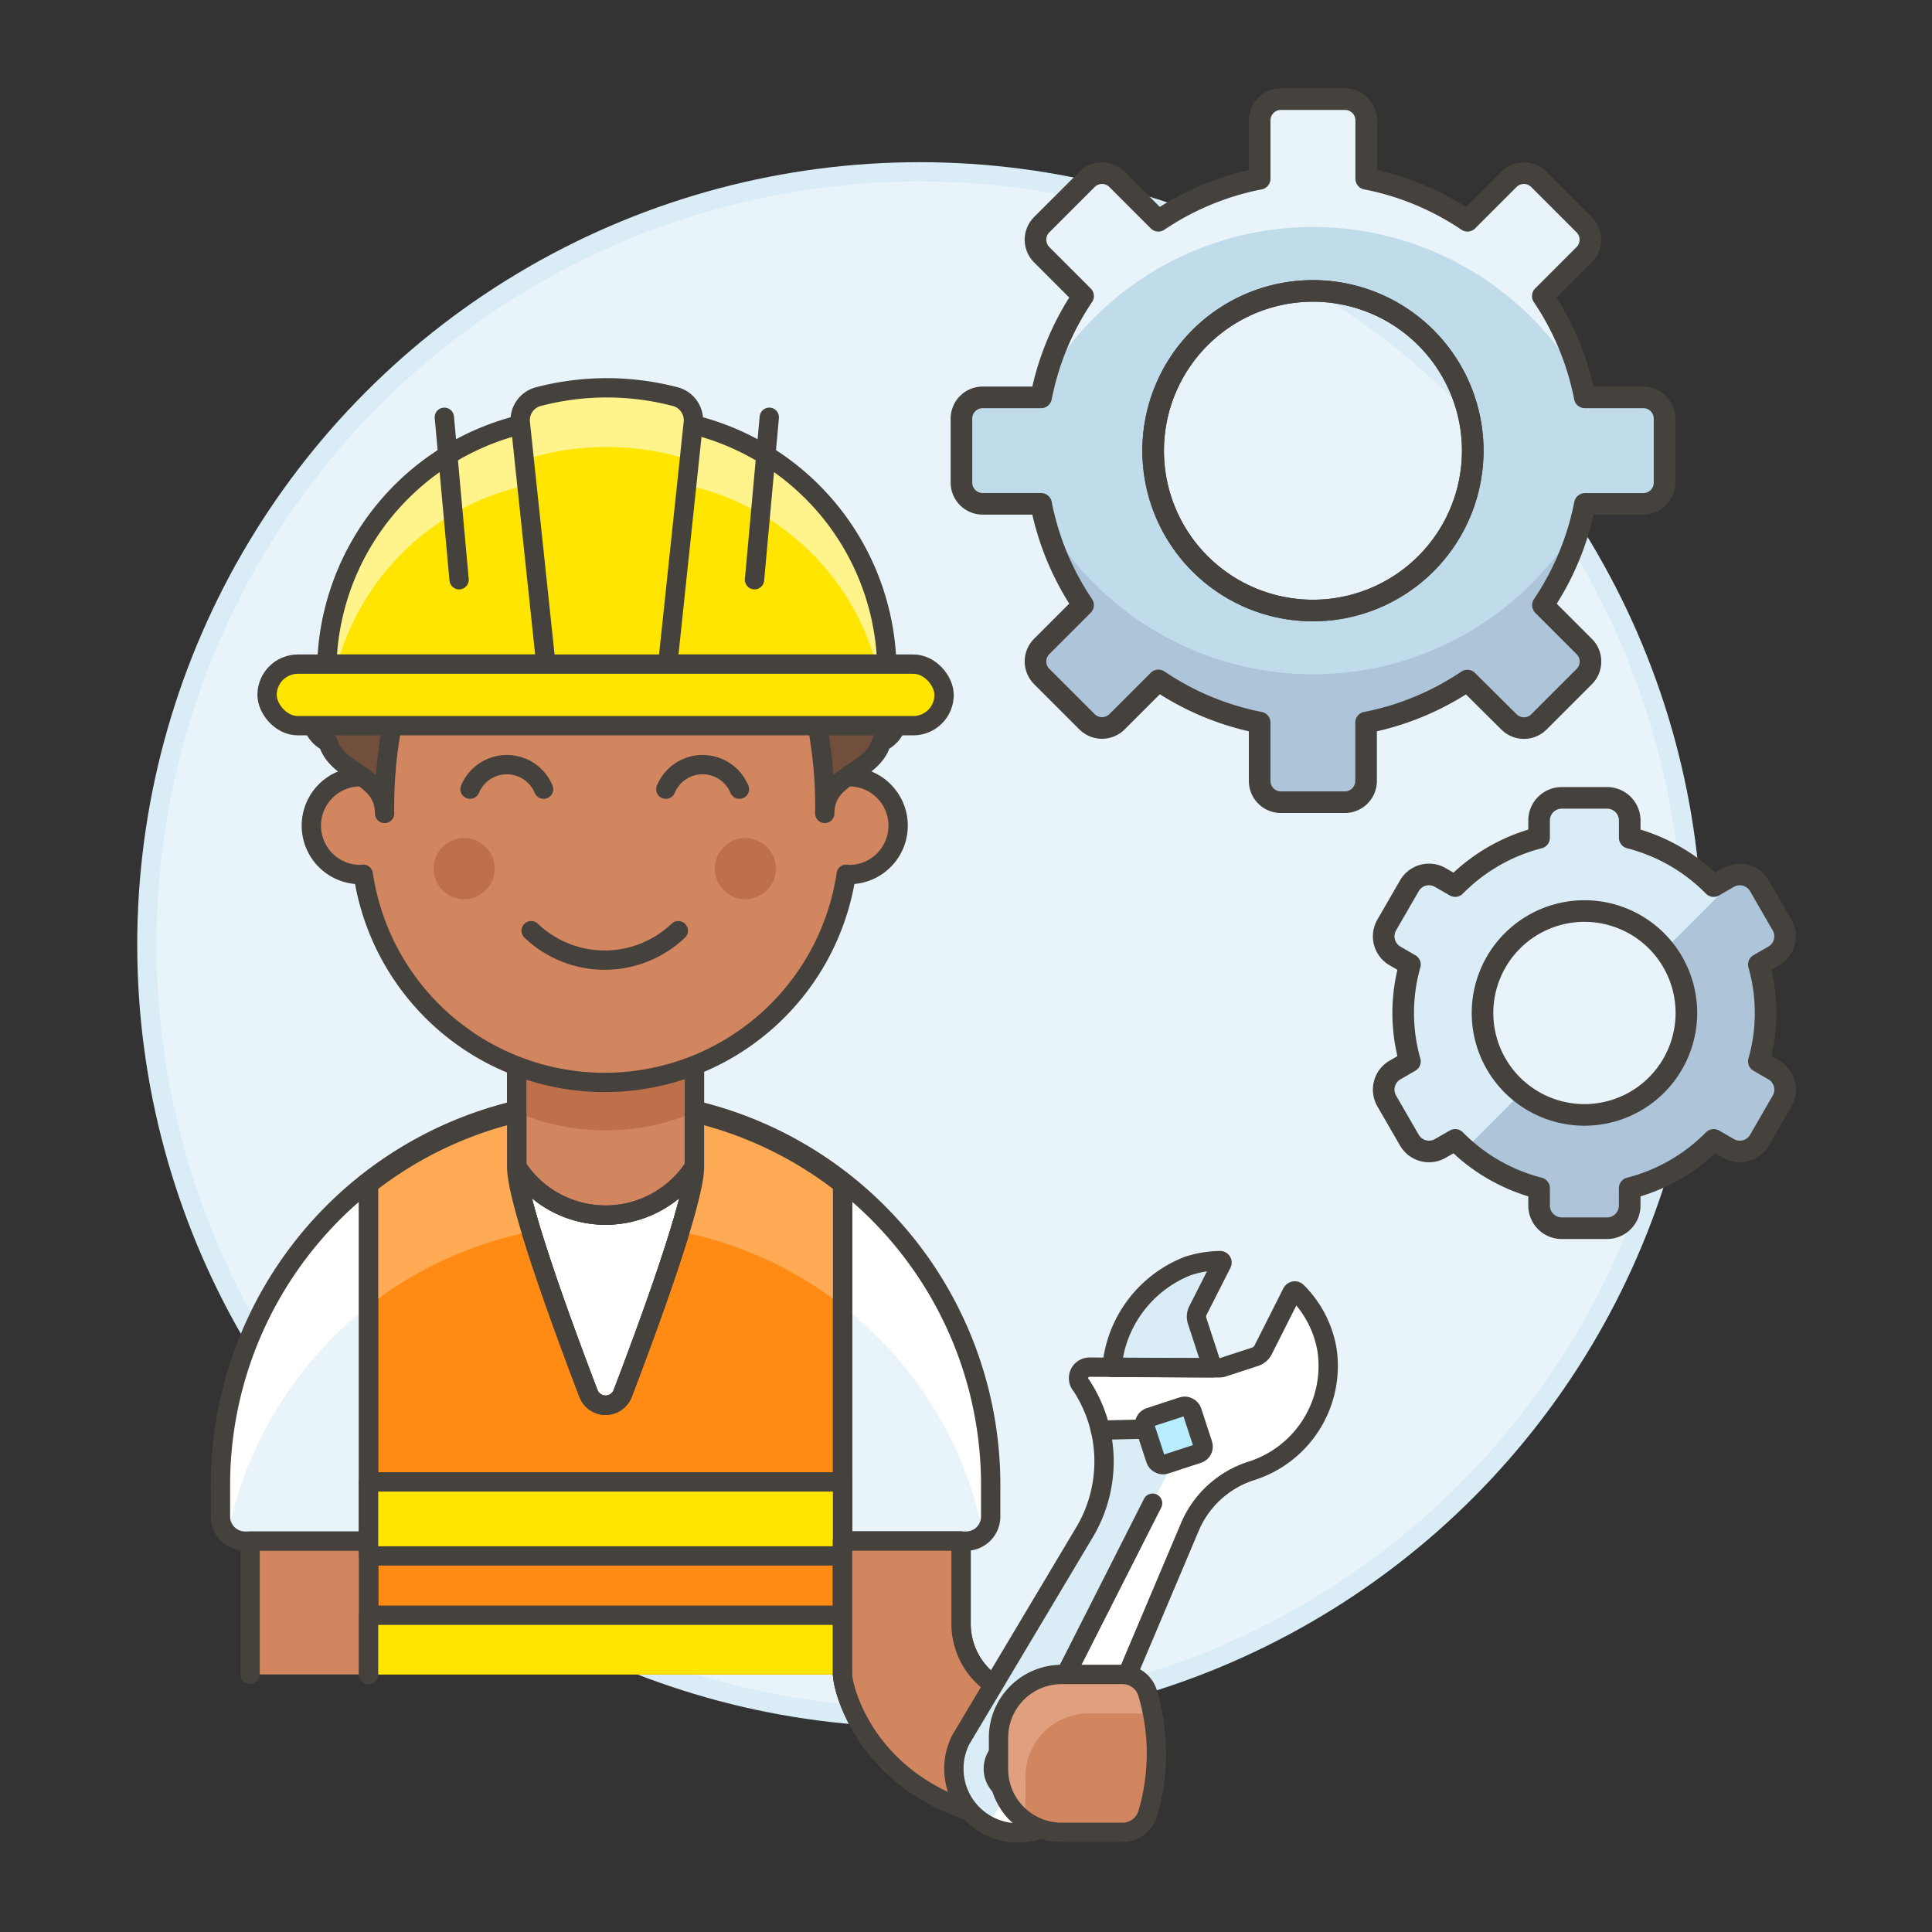 <svg xmlns="http://www.w3.org/2000/svg" viewBox="0 0 100 100"><rect x="0" y="0" width="100" height="100" fill="#333333" stroke="none"/><g class="nc-icon-wrapper"><defs/><circle class="a" cx="47.603" cy="48.895" r="40" fill="#e8f4fa" stroke="#daedf7" stroke-miterlimit="10"/><path class="b" d="M51.278 76.994v1.5A1.274 1.274 0 0 1 50 79.769H12.685a1.274 1.274 0 0 1-1.274-1.269V77a19.934 19.934 0 1 1 39.867 0z" style="" fill="#e8f4fa"/><path class="c" d="M31.345 57.06a19.945 19.945 0 0 0-19.934 19.934v1.5a1.27 1.27 0 0 0 .382.91 19.938 19.938 0 0 1 39.1 0 1.265 1.265 0 0 0 .383-.91v-1.5A19.946 19.946 0 0 0 31.345 57.06z" style="" fill="#fff"/><path class="d" d="M51.278 76.994v1.5A1.274 1.274 0 0 1 50 79.769H12.685a1.274 1.274 0 0 1-1.274-1.269V77a19.934 19.934 0 1 1 39.867 0z" fill="none" stroke="#45413c" stroke-linecap="round" stroke-linejoin="round"/><path class="e" d="M35.944 60.39a5.478 5.478 0 0 1-9.2 0c0 1.758 2.376 8.226 3.713 11.726a.95.95 0 0 0 1.775 0c1.337-3.5 3.712-9.968 3.712-11.726z" fill="#fff" stroke="#45413c" stroke-linecap="round" stroke-linejoin="round"/><path class="f" d="M35.944 60.39a5.478 5.478 0 0 1-9.2 0v-6.9h9.2z" stroke="#45413c" stroke-linecap="round" stroke-linejoin="round" fill="#d18660"/><path class="g" d="M26.744 57.572a11.815 11.815 0 0 0 9.2 0V53.49h-9.2z" style="" fill="#bd704a"/><path class="d" d="M35.944 60.39a5.478 5.478 0 0 1-9.2 0v-6.9h9.2z" fill="none" stroke="#45413c" stroke-linecap="round" stroke-linejoin="round"/><path class="h" d="M43.612 86.674V61.287a19.888 19.888 0 0 0-7.667-3.687v2.8c0 1.758-2.376 8.226-3.713 11.727a.95.95 0 0 1-1.775 0c-1.337-3.5-3.713-9.968-3.713-11.726V57.6a19.888 19.888 0 0 0-7.667 3.692v25.382" stroke="#45413c" stroke-linecap="round" stroke-linejoin="round" fill="#ff8a14"/><path class="i" d="M35.945 60.39a14.972 14.972 0 0 1-.76 3.356 19.865 19.865 0 0 1 8.427 3.854v-6.313a19.888 19.888 0 0 0-7.667-3.687z" style="" fill="#ffaa54"/><path class="i" d="M19.077 61.287V67.6a19.868 19.868 0 0 1 8.423-3.853 14.989 14.989 0 0 1-.76-3.357V57.6a19.888 19.888 0 0 0-7.663 3.687z" style="" fill="#ffaa54"/><path class="d" d="M43.612 86.674V61.287a19.888 19.888 0 0 0-7.667-3.687v2.8c0 1.758-2.376 8.226-3.713 11.727a.95.95 0 0 1-1.775 0c-1.337-3.5-3.713-9.968-3.713-11.726V57.6a19.888 19.888 0 0 0-7.667 3.692v25.382" fill="none" stroke="#45413c" stroke-linecap="round" stroke-linejoin="round"/><path class="f" d="M12.944 86.669v-6.9h6.133v6.9" stroke="#45413c" stroke-linecap="round" stroke-linejoin="round" fill="#d18660"/><path class="j" d="M19.077 76.702h24.534v3.833H19.077z" stroke="#45413c" stroke-linecap="round" stroke-linejoin="round" fill="#ffe500"/><path class="j" d="M19.077 86.669v-3.066h24.535v3.066" stroke="#45413c" stroke-linecap="round" stroke-linejoin="round" fill="#ffe500"/><path class="k" d="M53.334 87.836h-.048a3.8 3.8 0 0 1-3.541-3.868v-4.2h-6.133v6.9c0 .793 1.354 6.107 8.06 7.444a8.585 8.585 0 0 0 1.182.154 3.381 3.381 0 0 0 3.6-2.634 3.226 3.226 0 0 0-3.12-3.796z" stroke="#45413c" stroke-linecap="round" stroke-linejoin="round" fill="#ffcebf"/><g><path class="f" d="M43.955 40.205v-3.164a12.655 12.655 0 0 0-25.309 0v3.164a2.531 2.531 0 0 0 0 5.062c.053 0 .1-.013.155-.016a12.638 12.638 0 0 0 25 0c.052 0 .1.016.155.016a2.531 2.531 0 0 0 0-5.062z" stroke="#45413c" stroke-linecap="round" stroke-linejoin="round" fill="#d18660"/><circle class="g" cx="24.024" cy="44.96" r="1.582" style="" fill="#bd704a"/><circle class="g" cx="38.577" cy="44.96" r="1.582" style="" fill="#bd704a"/><path class="d" d="M27.493 48.173a5.521 5.521 0 0 0 7.614 0" fill="none" stroke="#45413c" stroke-linecap="round" stroke-linejoin="round"/><path class="d" d="M28.137 40.847a2.062 2.062 0 0 0-3.807 0" fill="none" stroke="#45413c" stroke-linecap="round" stroke-linejoin="round"/><path class="d" d="M38.271 40.847a2.062 2.062 0 0 0-3.807 0" fill="none" stroke="#45413c" stroke-linecap="round" stroke-linejoin="round"/><g><path class="l" d="M16.476 36.068a1.513 1.513 0 0 0 .5 2.343c.5 1.676 2.931 1.644 2.931 3.692a22.382 22.382 0 0 1 .722-6.035z" stroke="#45413c" stroke-linecap="round" stroke-linejoin="round" fill="#724f3d"/><path class="l" d="M41.968 36.068a22.341 22.341 0 0 1 .722 6.032c0-2.048 2.436-2.016 2.931-3.692a1.511 1.511 0 0 0 .5-2.343z" stroke="#45413c" stroke-linecap="round" stroke-linejoin="round" fill="#724f3d"/></g><g><path class="m" d="M45.9 34.376A13.18 13.18 0 0 0 32.862 21.6h-2.906a13.181 13.181 0 0 0-13.038 12.776z" style="" fill="#ffe500"/><path class="n" d="M29.956 24.819h2.906a13.034 13.034 0 0 1 12.495 9.557h.543A13.18 13.18 0 0 0 32.862 21.6h-2.906a13.181 13.181 0 0 0-13.038 12.776h.542a13.034 13.034 0 0 1 12.496-9.557z" style="" fill="#fff48c"/><path class="d" d="M45.9 34.376A13.18 13.18 0 0 0 32.862 21.6h-2.906a13.181 13.181 0 0 0-13.038 12.776z" fill="none" stroke="#45413c" stroke-linecap="round" stroke-linejoin="round"/><path class="d" d="M39.818 21.598l-.764 8.409" fill="none" stroke="#45413c" stroke-linecap="round" stroke-linejoin="round"/><path class="d" d="M22.999 21.598l.764 8.409" fill="none" stroke="#45413c" stroke-linecap="round" stroke-linejoin="round"/><path class="m" d="M28.425 34.6h5.967a1.5 1.5 0 0 0 .212-.613l1.279-12.09a1.261 1.261 0 0 0-.91-1.362 13.982 13.982 0 0 0-7.129 0 1.261 1.261 0 0 0-.911 1.362l1.28 12.09a1.484 1.484 0 0 0 .212.613z" style="" fill="#ffe500"/><path class="n" d="M35.682 23.8l.2-1.908a1.262 1.262 0 0 0-.911-1.361 13.982 13.982 0 0 0-7.129 0 1.261 1.261 0 0 0-.911 1.361l.2 1.908a14.1 14.1 0 0 1 8.551 0z" style="" fill="#fff48c"/><path class="d" d="M28.425 34.6h5.967a1.5 1.5 0 0 0 .212-.613l1.279-12.09a1.261 1.261 0 0 0-.91-1.362 13.982 13.982 0 0 0-7.129 0 1.261 1.261 0 0 0-.911 1.362l1.28 12.09a1.484 1.484 0 0 0 .212.613z" fill="none" stroke="#45413c" stroke-linecap="round" stroke-linejoin="round"/><rect class="j" x="13.824" y="34.376" width="35.042" height="3.186" rx="1.593" ry="1.593" stroke="#45413c" stroke-linecap="round" stroke-linejoin="round" fill="#ffe500"/></g></g><path class="f" d="M53.334 87.836h-.048a3.8 3.8 0 0 1-3.541-3.868v-4.2h-6.133v6.9c0 .793 1.354 6.107 8.06 7.444a8.585 8.585 0 0 0 1.182.154 3.381 3.381 0 0 0 3.6-2.634 3.226 3.226 0 0 0-3.12-3.796z" stroke="#45413c" stroke-linecap="round" stroke-linejoin="round" fill="#d18660"/><g><path class="c" d="M55.659 93.05l5.927-14.012a5.163 5.163 0 0 1 3.147-2.894 5.7 5.7 0 0 0 3.953-6.279 5.564 5.564 0 0 0-1.557-3 .158.158 0 0 0-.251.038l-1.5 2.971a.716.716 0 0 1-.414.355l-1.64.536a.716.716 0 0 1-.225.036l-6.699-.038a.571.571 0 0 0-.428.954 7.155 7.155 0 0 1 .128 7.65l-6.369 10.679a3.323 3.323 0 1 0 5.928 3zm-4.182-1.1a1.282 1.282 0 1 1 1.616.82 1.281 1.281 0 0 1-1.616-.824z" style="" fill="#fff"/><path class="o" d="M60.74 75.653L53.267 90.4a1.282 1.282 0 0 0-1.159 2.286l-.923 1.821a3.322 3.322 0 0 1-1.454-4.462L56.1 79.367a7.154 7.154 0 0 0 .86-5.342l2.342-.056.525 1.6a.361.361 0 0 0 .455.23z" style="" fill="#daedf7"/><path class="o" d="M62.759 70.8l-.794-2.427a.711.711 0 0 1 .041-.543l1.233-2.43a.106.106 0 0 0 0-.1.1.1 0 0 0-.089-.05 5.577 5.577 0 0 0-1.667.277 6.218 6.218 0 0 0-3.929 5.248z" style="" fill="#daedf7"/><path class="d" d="M62.759 70.8l-.794-2.427a.711.711 0 0 1 .041-.543l1.233-2.43a.106.106 0 0 0 0-.1.1.1 0 0 0-.089-.05 5.577 5.577 0 0 0-1.667.277 6.218 6.218 0 0 0-3.929 5.248z" fill="none" stroke="#45413c" stroke-linecap="round" stroke-linejoin="round"/><path class="d" d="M59.659 77.805l-5.326 10.509" fill="none" stroke="#45413c" stroke-linecap="round" stroke-linejoin="round"/><path class="d" d="M59.302 73.969l-2.342.056" fill="none" stroke="#45413c" stroke-linecap="round" stroke-linejoin="round"/><rect class="p" x="59.477" y="73.017" width="2.563" height="2.563" rx=".379" ry=".379" transform="rotate(-18.125 60.761 74.3)" stroke="#45413c" stroke-linecap="round" stroke-linejoin="round" fill="#b8ecff"/><path class="d" d="M66.878 66.9l-1.5 2.971a.716.716 0 0 1-.414.355l-1.64.536a.716.716 0 0 1-.225.036l-6.699-.035a.571.571 0 0 0-.428.954 7.155 7.155 0 0 1 .128 7.65l-6.369 10.679a3.323 3.323 0 0 0 1.462 4.466 3.323 3.323 0 0 0 4.466-1.462l5.927-14.012a5.163 5.163 0 0 1 3.147-2.894 5.7 5.7 0 0 0 3.953-6.279 5.564 5.564 0 0 0-1.557-3 .158.158 0 0 0-.251.038z" fill="none" stroke="#45413c" stroke-linecap="round" stroke-linejoin="round"/><circle class="d" cx="52.695" cy="91.548" r="1.282" fill="none" stroke="#45413c" stroke-linecap="round" stroke-linejoin="round"/></g><g><path class="q" d="M59.408 93.865a1.362 1.362 0 0 1-1.306.977h-3.149a3.269 3.269 0 0 1-3.27-3.269v-1.634a3.27 3.27 0 0 1 3.27-3.27H58.1a1.36 1.36 0 0 1 1.306.978 11 11 0 0 1 .002 6.218z" style="" fill="#d18660"/><path class="r" d="M54.953 86.669H58.1a1.36 1.36 0 0 1 1.306.978q.153.52.254 1.051a1.26 1.26 0 0 0-.162-.011H56.35a3.27 3.27 0 0 0-3.27 3.269v1.635a3.253 3.253 0 0 0 .08.716 3.267 3.267 0 0 1-1.477-2.734v-1.634a3.27 3.27 0 0 1 3.27-3.27z" style="" fill="#e09f7e"/><path class="d" d="M59.408 93.865a1.362 1.362 0 0 1-1.306.977h-3.149a3.269 3.269 0 0 1-3.27-3.269v-1.634a3.27 3.27 0 0 1 3.27-3.27H58.1a1.36 1.36 0 0 1 1.306.978 11 11 0 0 1 .002 6.218z" fill="none" stroke="#45413c" stroke-linecap="round" stroke-linejoin="round"/></g><g><path class="s" d="M85.051 20.568h-3.022a14.259 14.259 0 0 0-2.173-5.243l2.138-2.138a1.1 1.1 0 0 0 0-1.559l-2.339-2.34a1.1 1.1 0 0 0-1.56 0l-2.138 2.138a14.271 14.271 0 0 0-5.242-2.173V6.231a1.1 1.1 0 0 0-1.1-1.1H66.3a1.1 1.1 0 0 0-1.1 1.1v3.022a14.269 14.269 0 0 0-5.243 2.173L57.82 9.288a1.1 1.1 0 0 0-1.559 0l-2.34 2.34a1.1 1.1 0 0 0 0 1.559l2.138 2.138a14.259 14.259 0 0 0-2.173 5.243h-3.022a1.1 1.1 0 0 0-1.1 1.1v3.309a1.1 1.1 0 0 0 1.1 1.1h3.022a14.254 14.254 0 0 0 2.173 5.242l-2.138 2.138a1.1 1.1 0 0 0 0 1.559l2.34 2.34a1.1 1.1 0 0 0 1.559 0l2.138-2.138A14.252 14.252 0 0 0 65.2 37.4v3.022a1.1 1.1 0 0 0 1.1 1.1h3.308a1.1 1.1 0 0 0 1.1-1.1V37.4a14.254 14.254 0 0 0 5.242-2.173l2.15 2.134a1.1 1.1 0 0 0 1.56 0l2.339-2.34a1.1 1.1 0 0 0 0-1.559l-2.138-2.138a14.254 14.254 0 0 0 2.173-5.242h3.022a1.1 1.1 0 0 0 1.1-1.1V21.67a1.1 1.1 0 0 0-1.105-1.102zM67.958 31.6a8.271 8.271 0 1 1 8.271-8.271 8.271 8.271 0 0 1-8.271 8.271z" style="" fill="#c0dceb"/><path class="b" d="M56.059 15.325a14.255 14.255 0 0 0-2.012 4.52 16 16 0 0 1 27.822 0 14.257 14.257 0 0 0-2.013-4.52l2.138-2.138a1.1 1.1 0 0 0 0-1.559l-2.339-2.34a1.1 1.1 0 0 0-1.56 0l-2.138 2.138a14.271 14.271 0 0 0-5.242-2.173V6.231a1.1 1.1 0 0 0-1.1-1.1H66.3a1.1 1.1 0 0 0-1.1 1.1v3.022a14.269 14.269 0 0 0-5.243 2.173L57.82 9.288a1.1 1.1 0 0 0-1.559 0l-2.34 2.34a1.1 1.1 0 0 0 0 1.559z" style="" fill="#e8f4fa"/><path class="t" d="M81.994 35.021a1.1 1.1 0 0 0 0-1.559l-2.138-2.138a14.257 14.257 0 0 0 2.013-4.52 16 16 0 0 1-27.822 0 14.277 14.277 0 0 0 2.012 4.52l-2.138 2.138a1.1 1.1 0 0 0 0 1.559l2.34 2.34a1.1 1.1 0 0 0 1.559 0l2.138-2.138A14.269 14.269 0 0 0 65.2 37.4v3.022a1.1 1.1 0 0 0 1.1 1.1h3.308a1.1 1.1 0 0 0 1.1-1.1V37.4a14.271 14.271 0 0 0 5.242-2.173l2.15 2.134a1.1 1.1 0 0 0 1.56 0z" style="" fill="#adc4d9"/><path class="u" d="M67.958 31.6a8.271 8.271 0 1 1 8.271-8.271 8.271 8.271 0 0 1-8.271 8.271z" fill="none" stroke="#45413c" stroke-linecap="round" stroke-linejoin="round" stroke-width="1.118px"/><path class="u" d="M85.051 20.568h-3.022a14.259 14.259 0 0 0-2.173-5.243l2.138-2.138a1.1 1.1 0 0 0 0-1.559l-2.339-2.34a1.1 1.1 0 0 0-1.56 0l-2.138 2.138a14.271 14.271 0 0 0-5.242-2.173V6.231a1.1 1.1 0 0 0-1.1-1.1H66.3a1.1 1.1 0 0 0-1.1 1.1v3.022a14.269 14.269 0 0 0-5.243 2.173L57.82 9.288a1.1 1.1 0 0 0-1.559 0l-2.34 2.34a1.1 1.1 0 0 0 0 1.559l2.138 2.138a14.259 14.259 0 0 0-2.173 5.243h-3.022a1.1 1.1 0 0 0-1.1 1.1v3.309a1.1 1.1 0 0 0 1.1 1.1h3.022a14.254 14.254 0 0 0 2.173 5.242l-2.138 2.138a1.1 1.1 0 0 0 0 1.559l2.34 2.34a1.1 1.1 0 0 0 1.559 0l2.138-2.138A14.252 14.252 0 0 0 65.2 37.4v3.022a1.1 1.1 0 0 0 1.1 1.1h3.308a1.1 1.1 0 0 0 1.1-1.1V37.4a14.254 14.254 0 0 0 5.242-2.173l2.15 2.134a1.1 1.1 0 0 0 1.56 0l2.339-2.34a1.1 1.1 0 0 0 0-1.559l-2.138-2.138a14.254 14.254 0 0 0 2.173-5.242h3.022a1.1 1.1 0 0 0 1.1-1.1V21.67a1.1 1.1 0 0 0-1.105-1.102zM67.958 31.6a8.271 8.271 0 1 1 8.271-8.271 8.271 8.271 0 0 1-8.271 8.271z" fill="none" stroke="#45413c" stroke-linecap="round" stroke-linejoin="round" stroke-width="1.118px"/></g><g><path class="t" d="M91.811 55.383l-.773-.446a9.172 9.172 0 0 0 0-5.012l.773-.446a1.173 1.173 0 0 0 .429-1.6l-1.173-2.031a1.171 1.171 0 0 0-1.6-.429l-.769.444a9.366 9.366 0 0 0-4.344-2.5v-.893a1.173 1.173 0 0 0-1.173-1.173h-2.346a1.173 1.173 0 0 0-1.172 1.173v.893a9.365 9.365 0 0 0-4.345 2.5l-.769-.444a1.171 1.171 0 0 0-1.6.429l-1.173 2.031a1.173 1.173 0 0 0 .429 1.6l.773.446a9.172 9.172 0 0 0 0 5.012l-.773.446a1.173 1.173 0 0 0-.429 1.6l1.173 2.03a1.171 1.171 0 0 0 1.6.429l.769-.442a9.363 9.363 0 0 0 4.345 2.5v.9a1.172 1.172 0 0 0 1.172 1.172h2.345a1.173 1.173 0 0 0 1.173-1.172v-.9A9.365 9.365 0 0 0 88.7 59l.769.443a1.171 1.171 0 0 0 1.6-.429l1.173-2.03a1.173 1.173 0 0 0-.431-1.601zm-9.8 2.324a5.276 5.276 0 1 1 5.276-5.276 5.277 5.277 0 0 1-5.279 5.276z" style="" fill="#adc4d9"/><path class="o" d="M89.466 45.417l-.769.444a9.358 9.358 0 0 0-4.344-2.5v-.893a1.173 1.173 0 0 0-1.173-1.173h-2.345a1.173 1.173 0 0 0-1.172 1.173v.893a9.356 9.356 0 0 0-4.345 2.5l-.769-.444a1.171 1.171 0 0 0-1.6.429l-1.173 2.031a1.172 1.172 0 0 0 .429 1.6l.773.446a9.175 9.175 0 0 0 0 5.013l-.773.446a1.172 1.172 0 0 0-.429 1.6l1.173 2.032a1.172 1.172 0 0 0 1.6.428l.769-.442c.165.168.337.33.514.485l2.91-2.911a5.276 5.276 0 1 1 7.41-7.409l3.906-3.906a1.158 1.158 0 0 0-.592.158z" style="" fill="#daedf7"/><path class="u" d="M91.811 55.383l-.773-.446a9.172 9.172 0 0 0 0-5.012l.773-.446a1.173 1.173 0 0 0 .429-1.6l-1.173-2.031a1.171 1.171 0 0 0-1.6-.429l-.769.444a9.366 9.366 0 0 0-4.344-2.5v-.893a1.173 1.173 0 0 0-1.173-1.173h-2.346a1.173 1.173 0 0 0-1.172 1.173v.893a9.365 9.365 0 0 0-4.345 2.5l-.769-.444a1.171 1.171 0 0 0-1.6.429l-1.173 2.031a1.173 1.173 0 0 0 .429 1.6l.773.446a9.172 9.172 0 0 0 0 5.012l-.773.446a1.173 1.173 0 0 0-.429 1.6l1.173 2.03a1.171 1.171 0 0 0 1.6.429l.769-.442a9.363 9.363 0 0 0 4.345 2.5v.9a1.172 1.172 0 0 0 1.172 1.172h2.345a1.173 1.173 0 0 0 1.173-1.172v-.9A9.365 9.365 0 0 0 88.7 59l.769.443a1.171 1.171 0 0 0 1.6-.429l1.173-2.03a1.173 1.173 0 0 0-.431-1.601zm-9.8 2.324a5.276 5.276 0 1 1 5.276-5.276 5.277 5.277 0 0 1-5.279 5.276z" fill="none" stroke="#45413c" stroke-linecap="round" stroke-linejoin="round" stroke-width="1.118px"/></g></g></svg>